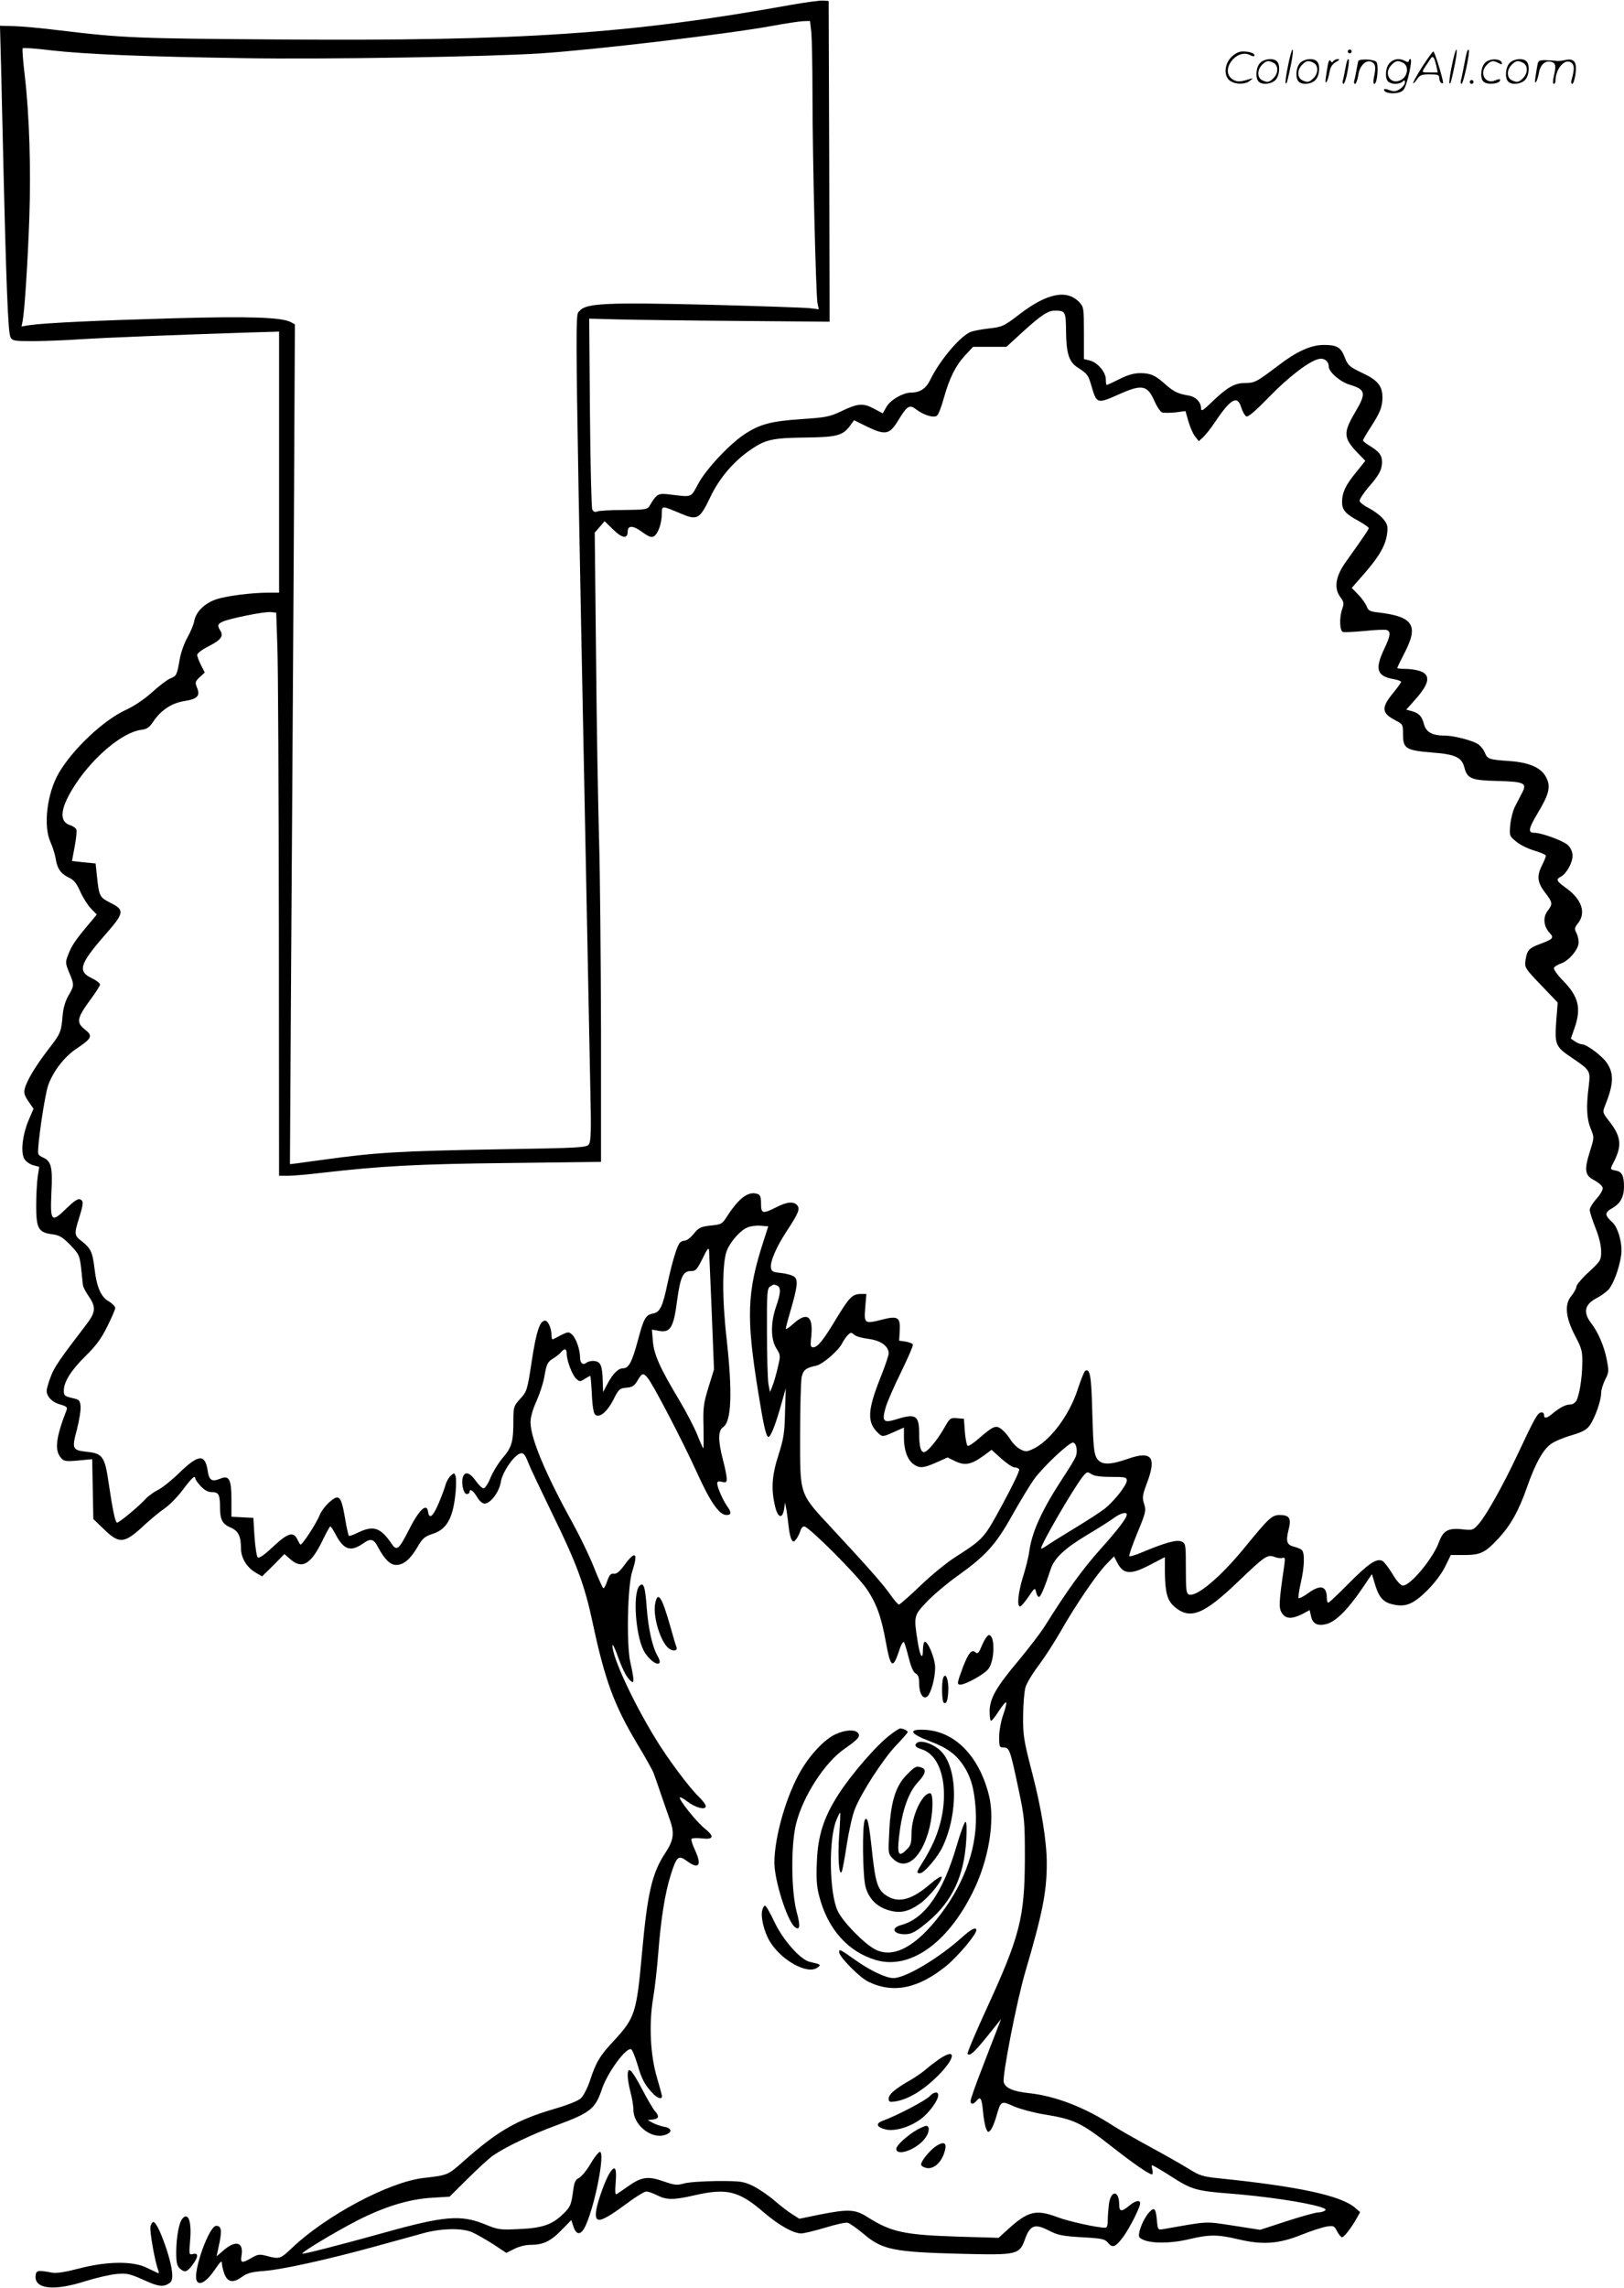 <svg version="1.0" xmlns="http://www.w3.org/2000/svg"
 width="852" height="1200" viewBox="0 0 852.487 1200.071"
 preserveAspectRatio="xMidYMid meet">
<g transform="translate(-0.5,1200.703) scale(0.1,-0.1)"
fill="#000000" stroke="none">
<path d="M4160 11985 c-849 -153 -1413 -191 -2692 -182 -750 5 -819 8 -1144
47 -95 12 -205 22 -245 23 l-74 2 1 -40 c1 -22 7 -260 13 -530 18 -783 28
-1041 41 -1064 10 -19 19 -21 113 -21 56 0 172 4 257 10 147 9 503 23 873 35
l167 5 0 -685 0 -685 -57 0 c-86 0 -220 -17 -273 -35 -60 -20 -106 -65 -115
-112 -3 -20 -20 -59 -36 -88 -16 -28 -34 -78 -40 -111 -15 -87 -17 -91 -50
-104 -17 -7 -60 -40 -96 -73 -40 -36 -95 -73 -137 -92 -118 -54 -279 -206
-352 -331 -62 -106 -83 -277 -44 -363 11 -24 23 -62 27 -85 8 -54 27 -81 69
-101 27 -12 41 -30 60 -73 14 -31 39 -71 56 -89 l31 -32 -39 -47 c-73 -86 -93
-117 -110 -161 -17 -43 -16 -46 4 -96 28 -66 27 -69 -4 -122 -16 -28 -27 -65
-30 -102 -8 -90 -10 -95 -74 -178 -67 -87 -115 -166 -125 -208 -6 -21 -1 -37
19 -66 l27 -39 -27 -63 c-31 -75 -41 -163 -22 -199 7 -13 28 -29 46 -34 l33
-9 -8 -51 c-4 -28 -8 -97 -8 -153 0 -120 12 -141 86 -150 36 -5 53 -15 93 -56
46 -48 49 -55 57 -122 4 -38 8 -77 9 -86 0 -9 13 -36 30 -60 41 -60 38 -85
-16 -155 -135 -176 -164 -218 -183 -269 -12 -31 -21 -64 -21 -73 0 -31 30 -61
71 -72 32 -9 39 -15 34 -28 -57 -146 -65 -214 -29 -253 15 -17 26 -19 90 -13
l73 7 3 -157 3 -157 57 -55 c81 -78 106 -75 214 26 34 31 81 70 105 86 24 17
66 59 92 94 47 63 67 82 67 62 0 -5 13 -24 29 -41 20 -21 38 -31 59 -31 35 0
42 -13 42 -81 0 -63 13 -87 56 -105 40 -17 54 -46 54 -108 0 -51 30 -101 78
-129 l33 -19 59 58 58 59 31 -27 c62 -55 109 -27 171 102 19 39 36 70 39 70 4
0 17 -21 30 -46 42 -78 78 -88 143 -43 38 28 55 24 77 -19 34 -64 65 -94 95
-94 39 -1 75 30 112 93 27 47 38 56 80 70 76 24 108 84 121 221 3 36 3 74 -1
84 -6 16 -7 16 -25 0 -11 -10 -22 -30 -26 -44 -4 -15 -20 -60 -37 -100 -30
-71 -50 -87 -56 -44 -7 48 -48 9 -102 -99 -50 -98 -62 -109 -87 -73 -60 89
-97 101 -178 62 -24 -12 -47 -20 -49 -17 -2 2 -12 44 -20 94 -20 115 -31 127
-80 84 -20 -17 -44 -48 -52 -68 -19 -47 -95 -163 -102 -156 -3 2 -10 15 -16
27 -21 43 -50 34 -127 -38 -48 -45 -74 -63 -81 -56 -6 6 -13 54 -17 109 l-6
98 -58 3 -57 3 0 88 c0 108 -12 131 -58 112 -45 -19 -60 -9 -67 43 -14 88 -48
85 -150 -14 -38 -37 -88 -77 -110 -88 -22 -11 -51 -32 -65 -47 -34 -38 -139
-125 -150 -125 -10 0 -23 63 -45 210 -19 134 -32 153 -109 161 -82 9 -85 14
-57 118 12 48 21 103 19 122 -3 31 -7 35 -45 43 -38 9 -43 13 -43 38 0 47 38
107 114 182 55 54 83 92 114 155 23 46 42 90 42 97 0 8 -15 24 -34 35 -42 24
-64 77 -75 174 -10 84 -20 105 -66 141 -41 31 -41 38 -15 122 24 77 25 91 4
99 -10 4 -33 -12 -69 -47 -80 -79 -87 -71 -80 82 7 133 -1 164 -42 183 -13 5
-25 14 -27 20 -8 23 34 314 53 363 28 74 85 148 149 190 79 53 85 66 45 98
-50 39 -46 60 33 167 24 32 44 65 44 71 0 7 -20 22 -45 34 -73 35 -61 74 68
222 106 121 109 134 29 174 -54 28 -57 33 -68 138 l-7 67 -62 6 -62 7 14 75
c8 42 12 82 9 90 -3 8 -19 19 -36 24 -59 21 -47 96 35 219 95 143 245 267 340
280 33 4 44 12 68 48 38 56 95 93 159 103 69 11 85 27 68 69 -12 29 -11 33 13
56 l27 25 -20 39 c-11 22 -20 46 -20 54 0 7 25 27 57 43 67 34 83 54 65 83
-17 28 -15 35 12 48 38 17 221 54 253 50 l28 -3 6 -175 c4 -96 7 -761 8 -1477
l1 -1303 48 0 c26 0 103 7 172 15 310 36 506 47 983 52 l487 6 0 686 c-1 377
-5 826 -10 996 -5 171 -13 605 -16 965 l-7 655 26 30 26 30 45 -44 c47 -46 76
-50 76 -11 0 34 27 34 75 -1 36 -26 50 -31 63 -23 22 14 41 68 41 118 1 44 -3
44 100 1 87 -37 99 -30 155 87 47 99 122 187 211 248 77 53 115 62 285 64 169
2 199 10 238 63 l20 28 69 -34 c96 -46 118 -42 163 33 47 77 60 85 94 58 39
-30 93 -47 110 -33 7 6 24 48 36 94 30 105 61 168 112 223 l41 44 87 0 88 0
83 76 c99 90 135 114 171 114 55 0 58 -5 59 -104 1 -119 15 -164 59 -193 55
-36 57 -39 75 -100 27 -92 29 -93 142 -43 122 55 151 50 188 -34 13 -30 31
-56 40 -60 9 -3 41 -3 70 0 l53 7 16 -56 c9 -30 24 -65 35 -78 l19 -24 22 20
c12 11 41 47 63 80 83 124 118 143 138 76 7 -22 19 -43 27 -46 10 -4 50 31
121 104 100 103 207 185 258 197 28 7 53 -11 53 -39 0 -29 60 -81 111 -96 83
-25 87 -44 29 -142 -65 -110 -64 -136 12 -216 l40 -41 -47 -59 c-56 -67 -75
-108 -75 -158 0 -41 18 -62 89 -100 28 -16 51 -32 51 -36 0 -7 -23 -41 -124
-183 -50 -71 -59 -133 -26 -178 20 -27 21 -35 11 -63 -16 -44 -14 -114 3 -121
7 -3 59 0 114 5 56 6 108 8 117 5 22 -9 19 -31 -15 -102 -49 -105 -37 -141 53
-156 20 -4 37 -10 37 -14 0 -4 -18 -29 -40 -56 -66 -80 -64 -108 12 -147 37
-19 38 -21 38 -74 0 -73 16 -83 154 -94 120 -9 154 -25 168 -78 15 -59 37 -68
173 -71 143 -4 158 -11 129 -64 -9 -18 -26 -50 -36 -70 -11 -21 -22 -64 -25
-96 -5 -58 -5 -59 32 -89 20 -17 64 -38 96 -47 32 -10 59 -21 59 -27 0 -5 -9
-27 -20 -49 -29 -57 -25 -90 15 -143 41 -54 42 -59 14 -97 -26 -34 -21 -81 11
-116 24 -25 18 -32 -52 -58 -57 -21 -68 -34 -75 -85 -5 -39 -3 -42 82 -131
l87 -91 -7 -88 c-10 -132 -6 -143 79 -200 100 -68 100 -69 91 -149 -14 -109
-11 -173 10 -224 19 -47 19 -47 -4 -120 -31 -99 -27 -126 24 -152 22 -12 41
-29 43 -39 2 -10 -12 -35 -32 -57 -20 -22 -36 -49 -36 -59 0 -11 14 -53 30
-94 19 -47 30 -93 30 -123 0 -46 -2 -51 -65 -109 -36 -33 -65 -68 -65 -77 0
-9 -12 -30 -26 -48 -38 -44 -31 -115 21 -213 34 -65 37 -79 36 -142 -1 -78
-15 -165 -31 -195 -6 -11 -20 -20 -31 -20 -25 0 -54 -15 -92 -46 -33 -28 -47
-30 -47 -8 0 9 -7 14 -16 12 -18 -3 -32 -27 -124 -223 -76 -162 -163 -316
-202 -361 -30 -34 -32 -35 -87 -29 -74 8 -100 -7 -122 -66 -30 -85 -149 -229
-189 -229 -12 0 -32 21 -55 60 -20 33 -44 64 -53 69 -30 16 -73 -13 -177 -118
-55 -56 -103 -101 -107 -101 -5 0 -8 11 -8 24 0 65 -34 73 -99 25 -24 -17 -46
-28 -49 -25 -3 4 2 39 11 79 20 85 22 161 5 174 -7 6 -26 13 -41 17 -37 9 -43
28 -28 88 16 60 5 78 -46 78 -41 0 -57 -15 -182 -168 -129 -158 -255 -264
-295 -249 -14 5 -16 25 -16 137 0 126 -1 131 -23 141 -24 11 -86 -6 -205 -56
-35 -15 -66 -24 -69 -21 -3 3 16 58 42 121 45 109 47 118 36 153 -11 33 -9 45
13 105 54 141 28 176 -98 132 -97 -34 -140 -33 -163 2 -15 23 -19 60 -24 235
-5 201 -12 240 -38 224 -5 -4 -22 -46 -38 -94 -44 -140 -150 -279 -241 -318
-28 -13 -36 -12 -61 1 -16 8 -39 30 -51 50 -12 19 -33 44 -47 55 -30 23 -43
18 -118 -47 -27 -24 -54 -42 -60 -40 -5 2 -12 35 -15 73 l-5 69 -36 3 c-35 3
-38 1 -69 -54 -39 -67 -87 -124 -105 -124 -17 0 -25 32 -25 98 0 94 -18 106
-117 75 -71 -22 -80 -13 -59 61 9 31 46 115 82 188 35 72 63 136 61 142 -2 6
-19 13 -38 16 l-34 5 3 51 c4 72 -9 81 -94 59 -91 -23 -94 -21 -87 64 l6 71
-27 0 c-46 0 -62 -16 -130 -128 -71 -118 -99 -152 -123 -152 -13 0 -15 9 -9
61 10 104 -23 127 -94 63 -22 -20 -40 -32 -40 -26 0 5 11 48 25 95 37 128 40
160 20 177 -10 8 -41 17 -69 20 -44 4 -51 8 -54 28 -5 32 30 112 83 192 61 93
71 116 55 135 -18 22 -54 19 -110 -10 -71 -36 -80 -34 -80 19 0 35 -4 46 -19
51 -47 15 -94 -19 -155 -111 -30 -48 -33 -49 -91 -55 -52 -6 -62 -11 -88 -43
-16 -20 -37 -36 -47 -36 -10 0 -22 -6 -27 -12 -15 -19 -40 -102 -64 -213 -26
-124 -39 -151 -78 -158 -37 -8 -47 -26 -77 -139 -31 -115 -48 -148 -78 -148
-26 0 -55 -29 -84 -85 l-21 -40 -2 55 c-2 83 -10 104 -43 108 -15 2 -33 -2
-41 -8 -19 -16 -35 -4 -35 27 0 40 -21 101 -42 120 -17 15 -21 15 -56 -2 -20
-11 -40 -21 -44 -23 -5 -2 -8 8 -8 22 0 37 -18 76 -34 76 -27 0 -46 -57 -70
-215 -23 -150 -25 -157 -60 -195 -34 -38 -36 -43 -36 -113 0 -113 -8 -141 -55
-196 -23 -27 -52 -74 -65 -105 -12 -31 -29 -56 -36 -56 -8 0 -27 18 -42 40
-30 43 -57 51 -67 19 -10 -31 3 -89 20 -89 8 0 15 5 15 10 0 21 19 9 39 -25
12 -21 28 -35 40 -35 31 0 77 62 85 113 7 47 59 127 95 147 22 11 31 2 51 -50
7 -19 64 -139 126 -267 124 -252 168 -371 209 -563 65 -306 113 -436 234 -639
43 -71 83 -142 88 -158 6 -15 22 -62 36 -103 14 -41 35 -102 47 -135 27 -74
22 -111 -23 -179 -69 -105 -93 -207 -122 -526 -28 -311 -37 -339 -144 -455
-78 -83 -97 -115 -130 -216 -12 -36 -33 -76 -46 -89 -14 -14 -70 -36 -142 -57
-194 -57 -295 -115 -470 -270 -88 -78 -85 -77 -215 -92 -181 -21 -510 -196
-690 -367 -61 -58 -66 -60 -132 -42 -39 10 -47 9 -80 -10 -51 -30 -60 -28 -53
12 12 72 -32 83 -97 25 l-34 -29 14 65 c15 71 11 95 -16 95 -37 0 -122 -237
-103 -286 12 -32 53 -8 98 59 28 41 35 47 35 29 0 -12 7 -38 14 -57 18 -43 47
-46 94 -11 25 18 49 24 110 29 93 6 336 60 584 128 101 28 217 60 258 71 91
25 201 27 252 5 21 -9 70 -37 110 -62 l71 -47 42 21 c23 12 60 21 81 21 69 0
107 17 164 75 l54 55 11 -33 c16 -50 42 -47 66 8 49 111 100 374 74 383 -5 2
-28 -25 -49 -61 -21 -36 -49 -70 -62 -76 -17 -8 -24 -21 -29 -58 -11 -82 -14
-92 -52 -129 -57 -57 -110 -76 -232 -81 -101 -5 -110 -4 -183 26 -124 50 -212
43 -526 -45 -238 -66 -425 -114 -430 -110 -6 7 178 117 287 173 145 74 273
113 391 120 l95 6 95 94 c52 52 113 108 135 123 66 45 202 110 330 157 179 66
205 87 239 188 29 89 130 226 155 211 6 -4 20 -39 32 -78 22 -77 38 -107 78
-150 25 -28 51 -37 51 -18 0 5 -12 49 -26 97 -35 117 -43 280 -21 413 9 52 21
158 27 235 14 184 36 322 66 416 31 98 40 106 84 74 63 -47 81 -24 44 55 -13
28 -22 56 -19 60 3 5 28 6 55 3 63 -7 67 10 11 55 -41 33 -135 151 -127 160 3
3 21 -7 40 -22 42 -32 96 -46 96 -24 0 8 -16 30 -36 49 -52 50 -164 200 -230
309 -119 195 -224 424 -224 484 0 12 11 -8 24 -44 28 -79 50 -122 70 -139 14
-12 16 -10 16 7 0 11 -7 51 -16 89 -21 91 -15 403 10 477 32 98 17 112 -39 36
-27 -37 -43 -50 -58 -48 -16 2 -23 -6 -35 -40 -8 -24 -17 -40 -21 -35 -4 4
-27 55 -50 113 -23 58 -73 161 -111 230 -142 257 -220 444 -220 527 0 27 12
68 31 110 17 38 37 98 43 136 10 58 16 70 41 86 17 10 36 25 44 34 19 24 31
21 31 -6 0 -37 29 -113 50 -132 18 -16 21 -16 44 -1 14 9 27 16 29 16 3 0 6
-43 9 -95 2 -57 9 -100 16 -107 22 -22 63 11 97 77 28 56 33 60 68 63 32 3 42
9 59 38 23 39 29 41 51 16 27 -29 187 -337 261 -500 70 -155 117 -222 155
-222 26 0 27 14 2 48 -22 32 -51 98 -51 118 0 10 7 13 25 8 21 -5 25 -3 25 17
0 13 -9 58 -20 99 -26 100 -26 153 1 171 44 30 50 179 18 467 -24 212 -23 402
3 463 20 47 71 104 107 118 15 7 46 11 69 9 l40 -3 -24 -75 c-88 -270 -93
-400 -28 -800 28 -174 41 -230 53 -230 12 0 38 66 67 170 l24 85 -4 -125 c-2
-107 -7 -139 -34 -224 -35 -107 -40 -180 -18 -271 14 -60 38 -68 47 -15 l5 35
7 -35 c3 -19 9 -60 12 -90 3 -30 10 -62 16 -70 8 -13 12 -12 25 5 8 11 17 30
21 43 3 12 12 22 20 22 23 0 269 -246 324 -323 54 -77 80 -149 104 -282 25
-138 37 -146 70 -47 9 30 21 50 25 45 4 -4 15 -41 25 -81 12 -48 24 -76 36
-83 14 -7 19 -21 19 -52 0 -54 21 -87 43 -69 19 16 41 95 41 152 0 47 -40 144
-56 134 -4 -3 -8 -21 -8 -40 0 -61 -16 -36 -28 44 -21 132 -20 136 51 209 34
36 107 97 162 136 144 103 198 162 282 313 40 71 92 157 115 190 44 62 183
194 205 194 19 0 27 -48 14 -76 -6 -14 -35 -62 -65 -107 -109 -166 -162 -281
-177 -382 -4 -33 -20 -96 -34 -140 -25 -81 -33 -155 -15 -155 5 0 25 23 44 51
32 48 34 49 40 25 3 -15 10 -26 15 -26 9 0 32 55 61 144 19 60 73 110 194 183
61 36 125 77 142 90 30 22 64 31 64 16 0 -19 -44 -77 -139 -183 -93 -104 -172
-213 -290 -401 -23 -37 -87 -120 -141 -185 -117 -139 -150 -198 -150 -266 0
-26 3 -48 8 -48 4 0 22 23 40 51 18 28 36 49 39 46 3 -3 -4 -33 -16 -66 -12
-34 -21 -86 -21 -116 0 -52 2 -55 24 -55 30 0 34 -12 78 -220 31 -146 33 -167
33 -360 -1 -312 -25 -408 -202 -793 -58 -126 -102 -231 -99 -235 15 -14 40 12
148 148 l28 35 -21 -55 c-12 -30 -48 -123 -80 -207 -33 -84 -59 -159 -59 -168
0 -19 14 -19 30 0 22 26 28 17 35 -52 3 -38 11 -79 16 -92 9 -21 12 -22 23
-10 8 8 21 39 30 69 25 87 25 88 93 57 33 -14 103 -33 157 -42 162 -26 196
-43 366 -176 106 -83 187 -139 202 -139 5 0 5 12 2 26 -6 25 -6 26 17 13 13
-7 55 -32 93 -57 96 -61 125 -69 288 -82 195 -15 404 -46 487 -72 24 -8 30
-13 20 -19 -8 -5 -24 -9 -36 -9 -11 0 -85 -20 -162 -45 l-141 -46 -141 22
c-153 23 -125 24 -365 -18 -31 -5 -31 -5 -36 46 -6 65 -14 72 -43 39 -32 -37
-61 -116 -48 -129 32 -32 148 -36 261 -9 105 25 149 25 259 -1 125 -30 211
-24 330 24 50 20 109 39 131 43 38 6 41 4 56 -25 9 -17 21 -31 26 -31 10 0 48
48 76 98 l19 34 -27 23 c-73 63 -292 111 -711 154 -88 9 -104 14 -160 49 -34
21 -123 72 -197 112 -74 40 -166 92 -203 116 -148 96 -301 155 -439 170 -85 9
-126 27 -134 58 -8 33 69 430 114 581 90 306 112 418 112 567 0 115 -28 289
-78 480 -43 166 -47 193 -46 293 0 61 6 128 12 150 6 22 38 75 71 118 32 43
84 124 116 180 76 134 186 295 237 348 l41 42 15 -29 c33 -67 71 -70 177 -14
l75 39 0 -77 c1 -109 13 -152 51 -184 82 -69 152 -41 332 131 143 137 155 145
193 131 15 -6 34 -8 42 -5 12 4 14 -2 9 -37 -29 -198 -30 -226 -13 -252 20
-32 52 -33 107 -6 l39 21 7 -31 c8 -42 36 -55 85 -41 48 15 109 76 182 183
l53 78 13 -44 c21 -74 43 -102 92 -114 71 -18 112 -1 189 76 39 40 76 90 92
125 l28 57 70 0 c86 0 110 12 180 87 64 69 107 146 150 269 44 127 87 202 129
229 19 13 67 33 107 44 55 17 77 28 93 51 28 39 60 131 60 169 0 17 10 49 21
71 20 38 20 46 9 103 -13 70 -45 146 -84 196 -42 56 -32 97 32 130 20 10 47
30 60 43 26 28 57 112 67 180 9 56 -15 146 -46 174 -42 38 -42 51 1 75 41 24
60 58 60 113 0 56 -11 77 -41 83 -34 7 -34 4 -10 51 42 83 35 132 -31 214 -29
38 -31 42 -19 72 47 116 50 172 10 230 -25 36 -105 96 -129 96 -9 0 -25 7 -37
15 l-22 15 20 57 c36 104 20 165 -63 249 -28 29 -48 58 -46 64 2 7 19 18 37
24 42 14 93 75 93 111 0 15 -5 37 -12 50 -11 20 -10 27 9 51 43 54 19 126 -63
184 -51 37 -55 45 -27 60 29 15 61 73 61 109 0 20 -9 41 -24 56 -22 22 -138
65 -176 65 -35 0 -32 20 14 98 63 104 72 142 49 190 -25 52 -86 80 -188 88
-113 8 -121 10 -135 43 -6 17 -23 37 -36 46 -30 20 -128 45 -175 45 -65 0 -98
18 -109 60 -11 42 -26 58 -66 69 l-27 7 47 53 c76 85 83 130 24 150 -17 6 -51
11 -74 11 -24 0 -44 2 -44 5 0 3 16 36 35 73 79 150 51 196 -133 218 -46 5
-55 10 -63 33 -6 14 -25 42 -44 61 l-34 35 70 80 c77 89 109 146 116 209 4 35
1 47 -22 74 -15 18 -48 42 -73 55 -26 13 -48 30 -50 38 -1 8 20 41 48 74 55
62 70 91 70 133 -1 34 -15 51 -62 81 -21 12 -38 26 -38 30 0 4 18 35 40 69 49
75 61 105 62 153 1 63 -24 94 -106 132 -68 33 -75 39 -92 82 -20 53 -41 65
-109 65 -68 0 -142 -33 -241 -109 -115 -87 -123 -91 -177 -91 -52 0 -95 -26
-174 -103 -42 -41 -53 -47 -53 -31 0 34 -28 63 -68 69 -54 9 -76 20 -119 58
-53 48 -79 59 -132 59 -33 0 -66 -9 -109 -31 -34 -17 -64 -31 -67 -31 -3 0 -5
13 -5 29 0 38 -42 88 -83 99 l-32 8 0 136 c0 131 -1 137 -24 162 -65 69 -169
48 -313 -62 -83 -64 -92 -68 -166 -76 -35 -4 -76 -12 -90 -17 -55 -21 -163
-148 -213 -251 -23 -47 -53 -68 -103 -68 -41 -1 -106 -38 -127 -74 l-20 -35
-47 25 c-56 30 -84 28 -173 -15 -57 -27 -79 -32 -204 -40 -163 -11 -219 -26
-301 -79 -80 -53 -204 -185 -245 -263 -38 -71 -30 -68 -145 -54 -65 8 -71 5
-110 -61 -10 -17 -25 -19 -135 -20 -68 0 -131 -4 -140 -8 -11 -5 -19 -1 -25
11 -4 10 -10 239 -12 509 l-4 492 149 -4 c81 -2 365 -6 631 -8 l482 -4 -2 842
-3 841 -30 2 c-16 1 -91 -9 -165 -22z m104 -146 c3 -34 6 -182 6 -328 0 -326
18 -1043 26 -1090 l7 -34 -49 6 c-27 3 -265 11 -529 18 -541 13 -645 8 -678
-33 -25 -30 -28 163 57 -4094 5 -208 3 -264 -8 -279 -12 -17 -45 -19 -477 -26
-513 -9 -639 -16 -919 -55 -58 -8 -120 -16 -139 -19 l-34 -4 6 1012 c4 557 10
1548 14 2203 l6 1192 -22 12 c-48 25 -214 31 -611 20 -390 -11 -674 -24 -759
-36 l-43 -7 6 29 c10 52 27 311 35 543 9 257 0 541 -24 744 -9 77 -14 141 -11
144 3 3 70 -1 148 -11 187 -21 487 -33 1008 -41 431 -7 1285 7 1563 25 288 19
977 101 1214 144 70 13 144 24 164 25 l36 1 7 -61z m-523 -6714 l12 -301 -29
-94 c-26 -84 -29 -108 -26 -207 1 -62 1 -113 -1 -113 -2 0 -16 31 -31 69 -15
38 -59 123 -98 188 -100 167 -131 237 -136 307 l-5 59 33 -6 c64 -13 81 14
100 163 16 118 31 150 70 150 27 0 33 6 63 66 24 50 32 60 34 43 1 -13 7 -159
14 -324z m343 139 c21 -8 20 -39 -5 -110 -29 -84 -29 -171 1 -219 23 -37 23
-38 7 -104 -8 -36 -21 -79 -28 -96 l-12 -30 -8 40 c-4 22 -8 144 -8 272 -1
211 1 233 17 242 21 13 17 12 36 5z m481 -280 c63 -8 105 -38 105 -76 0 -10
-20 -70 -46 -134 -67 -170 -68 -231 -6 -287 19 -17 22 -17 76 7 l56 25 0 -55
c0 -64 19 -115 51 -138 32 -22 52 -20 120 10 l58 26 41 -20 c50 -24 83 -18
148 29 l42 31 51 -46 c28 -25 59 -46 69 -46 11 0 22 -5 25 -10 4 -6 -35 -87
-86 -181 -101 -186 -98 -182 -254 -283 -42 -27 -123 -93 -180 -148 -56 -54
-107 -98 -111 -98 -5 0 -26 24 -46 53 -39 55 -110 136 -305 346 -175 189 -168
169 -168 491 0 146 4 282 8 303 8 38 22 49 78 61 32 7 115 78 134 116 8 16 22
35 31 45 15 14 18 14 33 1 9 -9 43 -18 76 -22z m1272 -724 c75 0 83 -2 83 -19
0 -24 -66 -108 -116 -148 -22 -17 -93 -63 -159 -103 -66 -40 -132 -81 -147
-92 -16 -11 -28 -17 -28 -13 0 22 161 300 216 373 24 30 27 31 47 17 15 -10
46 -15 104 -15z M6766 11664 c-10 -47 -15 -88 -12 -91 5 -6 9 7 30 110 7 37
10 67 6 67 -4 0 -15 -39 -24 -86z M7080 11740 c0 -5 5 -10 10 -10 6 0 10 5 10
10 0 6 -4 10 -10 10 -5 0 -10 -4 -10 -10z M7626 11664 c-10 -47 -15 -88 -12
-91 5 -6 9 7 30 110 7 37 10 67 6 67 -4 0 -15 -39 -24 -86z M7706 11739 c-3
-8 -10 -41 -16 -74 -6 -33 -14 -68 -16 -77 -3 -10 -1 -18 3 -18 10 0 46 171
38 178 -2 3 -7 -1 -9 -9z M6469 11711 c-38 -38 -41 -101 -7 -125 29 -20 79
-20 104 0 18 14 18 15 1 10 -53 -17 -69 -17 -92 -2 -69 45 21 166 94 126 12
-6 21 -7 21 -1 0 12 -25 21 -62 21 -19 0 -39 -10 -59 -29z M7470 11659 c-28
-45 -49 -83 -47 -85 2 -3 12 7 21 21 14 21 24 25 66 25 43 0 50 -3 50 -19 0
-11 5 -23 10 -26 6 -3 10 -3 10 1 0 20 -44 164 -51 164 -4 0 -30 -37 -59 -81z
m75 4 l7 -33 -42 0 c-42 0 -42 0 -28 23 8 12 21 32 29 44 15 25 22 18 34 -34z
M6620 11680 c-22 -22 -27 -79 -8 -98 19 -19 66 -14 88 8 22 22 27 79 8 98 -19
19 -66 14 -88 -8z m71 0 c25 -14 25 -54 -1 -80 -23 -23 -33 -24 -61 -10 -25
14 -25 54 1 80 23 23 33 24 61 10z M6830 11680 c-22 -22 -27 -79 -8 -98 19
-19 66 -14 88 8 22 22 27 79 8 98 -19 19 -66 14 -88 -8z m71 0 c25 -14 25 -54
-1 -80 -23 -23 -33 -24 -61 -10 -25 14 -25 54 1 80 23 23 33 24 61 10z M6976
11674 c-3 -16 -8 -47 -11 -69 -8 -51 10 -26 19 27 5 27 15 42 34 53 18 10 22
14 10 15 -9 0 -20 -5 -24 -11 -5 -8 -9 -8 -14 1 -5 8 -10 3 -14 -16z M7077
11693 c-2 -4 -7 -26 -11 -48 -4 -22 -9 -48 -12 -57 -3 -10 -1 -18 4 -18 4 0
14 28 20 62 11 58 10 81 -1 61z M7135 11690 c-1 -3 -5 -23 -9 -45 -4 -22 -9
-48 -12 -57 -3 -10 -1 -18 4 -18 5 0 13 20 17 45 7 53 44 87 74 68 17 -11 19
-28 8 -80 -4 -18 -3 -33 2 -33 16 0 24 99 11 115 -12 14 -87 18 -95 5z M7300
11680 c-22 -22 -27 -79 -8 -98 7 -7 24 -12 38 -12 14 0 31 5 38 12 9 9 12 8
12 -5 0 -9 -12 -24 -26 -34 -21 -13 -32 -15 -55 -6 -16 6 -29 8 -29 3 0 -24
81 -27 102 -2 18 19 50 162 37 162 -5 0 -9 -5 -9 -10 0 -7 -6 -7 -19 0 -30 16
-59 12 -81 -10z m71 0 c29 -16 25 -65 -6 -86 -56 -37 -103 28 -55 76 23 23 33
24 61 10z M7801 11681 c-23 -23 -28 -80 -9 -99 19 -19 88 -13 88 9 0 5 -11 4
-24 -2 -54 -25 -89 38 -46 81 23 23 33 24 62 9 16 -9 19 -8 16 3 -8 22 -64 22
-87 -1z M7930 11680 c-22 -22 -27 -79 -8 -98 19 -19 66 -14 88 8 22 22 27 79
8 98 -19 19 -66 14 -88 -8z m71 0 c25 -14 25 -54 -1 -80 -23 -23 -33 -24 -61
-10 -25 14 -25 54 1 80 23 23 33 24 61 10z M8076 11671 c-3 -14 -8 -44 -11
-66 -8 -51 10 -26 19 27 8 41 35 63 66 53 22 -7 24 -21 11 -77 -5 -22 -5 -38
0 -38 5 0 9 6 9 13 0 68 51 125 85 97 15 -13 15 -35 -1 -92 -3 -10 -1 -18 4
-18 6 0 13 23 17 50 9 63 -5 84 -49 76 -17 -4 -35 -6 -41 -6 -101 8 -104 7
-109 -19z M7720 11580 c0 -5 5 -10 10 -10 6 0 10 5 10 10 0 6 -4 10 -10 10 -5
0 -10 -4 -10 -10z M3360 3686 c-33 -41 -19 -253 23 -336 23 -44 69 -81 83 -67
5 4 1 20 -8 35 -28 48 -49 139 -58 253 -8 115 -17 141 -40 115z M3445 3599
c-14 -61 20 -185 62 -231 21 -24 58 -25 49 -1 -4 9 -18 57 -32 107 -44 155
-65 189 -79 125z M5161 3379 c-18 -44 -23 -50 -36 -39 -20 16 -36 -4 -64 -75
-33 -89 -34 -95 -14 -95 29 1 126 55 147 83 33 44 35 177 2 177 -7 0 -23 -23
-35 -51z M4956 3205 c-9 -26 -7 -123 3 -130 15 -9 22 12 24 70 1 56 -15 91
-27 60z M4684 2911 c-72 -52 -206 -206 -279 -319 -76 -119 -107 -215 -112
-352 -4 -87 -1 -130 12 -179 45 -175 152 -294 300 -337 176 -50 372 87 505
354 85 169 120 378 86 512 -52 207 -181 337 -340 343 -85 4 -74 -21 27 -59 91
-34 137 -67 177 -125 42 -63 60 -126 67 -239 11 -183 -53 -372 -185 -546 -127
-168 -247 -233 -342 -184 -59 30 -171 145 -198 203 -44 94 -48 374 -7 475 10
24 19 42 20 40 2 -2 0 -55 -5 -118 -8 -116 -1 -215 13 -193 4 6 16 71 27 143
11 72 30 157 43 188 36 89 146 258 214 331 35 36 63 69 63 72 0 7 -25 19 -39
19 -5 0 -26 -13 -47 -29z M4392 2910 c-56 -25 -132 -104 -182 -190 -76 -128
-140 -348 -140 -485 0 -92 67 -303 106 -336 28 -23 32 2 11 78 -29 108 -31
352 -3 463 36 145 151 322 254 393 72 50 85 66 71 83 -16 20 -66 17 -117 -6z
M4817 2863 c-14 -13 -6 -22 28 -33 125 -41 154 -282 59 -490 -14 -30 -38 -76
-55 -101 -33 -52 -35 -59 -15 -59 22 0 96 87 121 143 82 178 76 415 -13 500
-40 38 -106 59 -125 40z M4765 2697 c-58 -58 -85 -143 -92 -299 -6 -115 -6
-116 20 -142 68 -68 154 7 192 166 19 82 20 178 2 178 -41 0 -97 -121 -97
-208 0 -53 -4 -67 -25 -87 -47 -48 -54 -26 -35 110 16 109 48 193 91 240 42
45 49 69 23 79 -28 11 -36 7 -79 -37z M4545 2460 c-15 -24 -12 -299 4 -353 18
-62 59 -103 121 -121 60 -18 105 -8 166 36 46 33 118 122 112 139 -2 6 -28
-10 -58 -36 -96 -83 -166 -103 -227 -65 -49 29 -62 66 -79 222 -17 160 -25
200 -39 178z M5027 2325 c-72 -246 -167 -382 -289 -416 -59 -15 -46 -49 18
-49 34 0 59 14 123 68 125 106 187 239 198 424 4 61 2 98 -4 98 -5 0 -26 -56
-46 -125z M4006 1985 c-9 -34 10 -112 39 -161 59 -100 199 -178 251 -139 21
15 18 17 -40 30 -49 11 -140 113 -186 210 -22 47 -44 85 -49 85 -5 0 -12 -11
-15 -25z M5055 1844 c-122 -110 -297 -214 -360 -214 -39 0 -122 39 -199 94
-83 58 -86 60 -86 42 0 -24 107 -133 153 -155 131 -64 265 -36 413 86 59 49
154 162 154 184 0 20 -27 6 -75 -37z M4934 1204 c-21 -15 -53 -39 -71 -55 -18
-15 -54 -40 -80 -55 -79 -45 -113 -74 -113 -96 0 -18 4 -20 37 -15 66 11 143
57 219 132 97 97 102 153 8 89z M3300 1118 c0 -18 7 -58 15 -88 8 -30 15 -71
15 -91 0 -81 95 -156 166 -132 40 13 37 36 -6 43 -19 4 -46 13 -60 21 l-25 14
28 3 c31 4 34 17 10 44 -10 11 -40 63 -68 116 -55 104 -75 124 -75 70z M4884
1009 c-19 -21 -179 -105 -244 -127 -40 -15 -35 -34 13 -46 47 -12 127 11 185
54 43 31 92 98 92 125 0 22 -24 18 -46 -6z M4819 834 c-51 -29 -109 -82 -109
-100 0 -40 99 -7 145 48 25 29 33 62 17 72 -5 3 -28 -6 -53 -20z M4923 751
c-33 -20 -83 -80 -83 -99 0 -7 12 -15 26 -18 36 -9 75 22 94 74 19 54 6 69
-37 43z M3206 608 c-22 -33 -63 -146 -71 -195 -12 -77 21 -69 163 36 45 34 90
61 100 61 10 0 35 -9 57 -20 49 -25 87 -25 195 0 170 39 233 24 365 -90 78
-67 155 -110 196 -110 14 0 71 14 125 30 55 17 108 29 119 26 11 -3 49 -30 84
-59 97 -83 157 -95 516 -104 291 -7 301 -5 331 78 26 73 52 82 125 44 47 -24
70 -29 173 -35 107 -6 121 -9 138 -30 23 -28 39 -22 79 32 34 46 89 155 89
176 0 20 -26 14 -58 -13 -40 -33 -52 -32 -52 8 -1 74 -43 76 -54 1 -3 -26 -6
-64 -6 -85 0 -26 -4 -39 -14 -39 -41 0 -191 33 -249 55 -115 43 -156 33 -266
-68 l-44 -40 -206 6 c-288 9 -356 23 -481 102 -66 42 -99 44 -252 14 l-107
-22 -36 23 c-20 12 -62 44 -93 71 -31 27 -82 62 -112 77 -52 25 -63 27 -190
27 -74 -1 -153 -6 -175 -13 -36 -10 -49 -9 -109 12 -80 28 -114 23 -186 -28
-25 -18 -50 -35 -57 -39 -9 -6 -10 10 -6 63 6 75 -4 90 -31 48z M962 367 c-18
-21 -31 -97 -32 -173 0 -56 4 -74 18 -87 26 -24 38 -21 66 16 33 43 34 67 4
59 -21 -5 -21 -4 -15 71 9 100 -10 152 -41 114z M795 327 c-6 -22 24 -190 41
-231 4 -10 3 -17 -2 -14 -5 2 -31 15 -59 28 -72 36 -210 34 -355 -4 -69 -18
-117 -26 -140 -22 -77 14 -85 13 -88 -15 -8 -71 95 -83 263 -29 55 17 127 34
161 37 55 5 69 2 143 -31 80 -37 106 -39 139 -14 19 16 14 69 -14 160 -30 94
-60 158 -74 158 -5 0 -12 -10 -15 -23z"/>
</g>
</svg>
